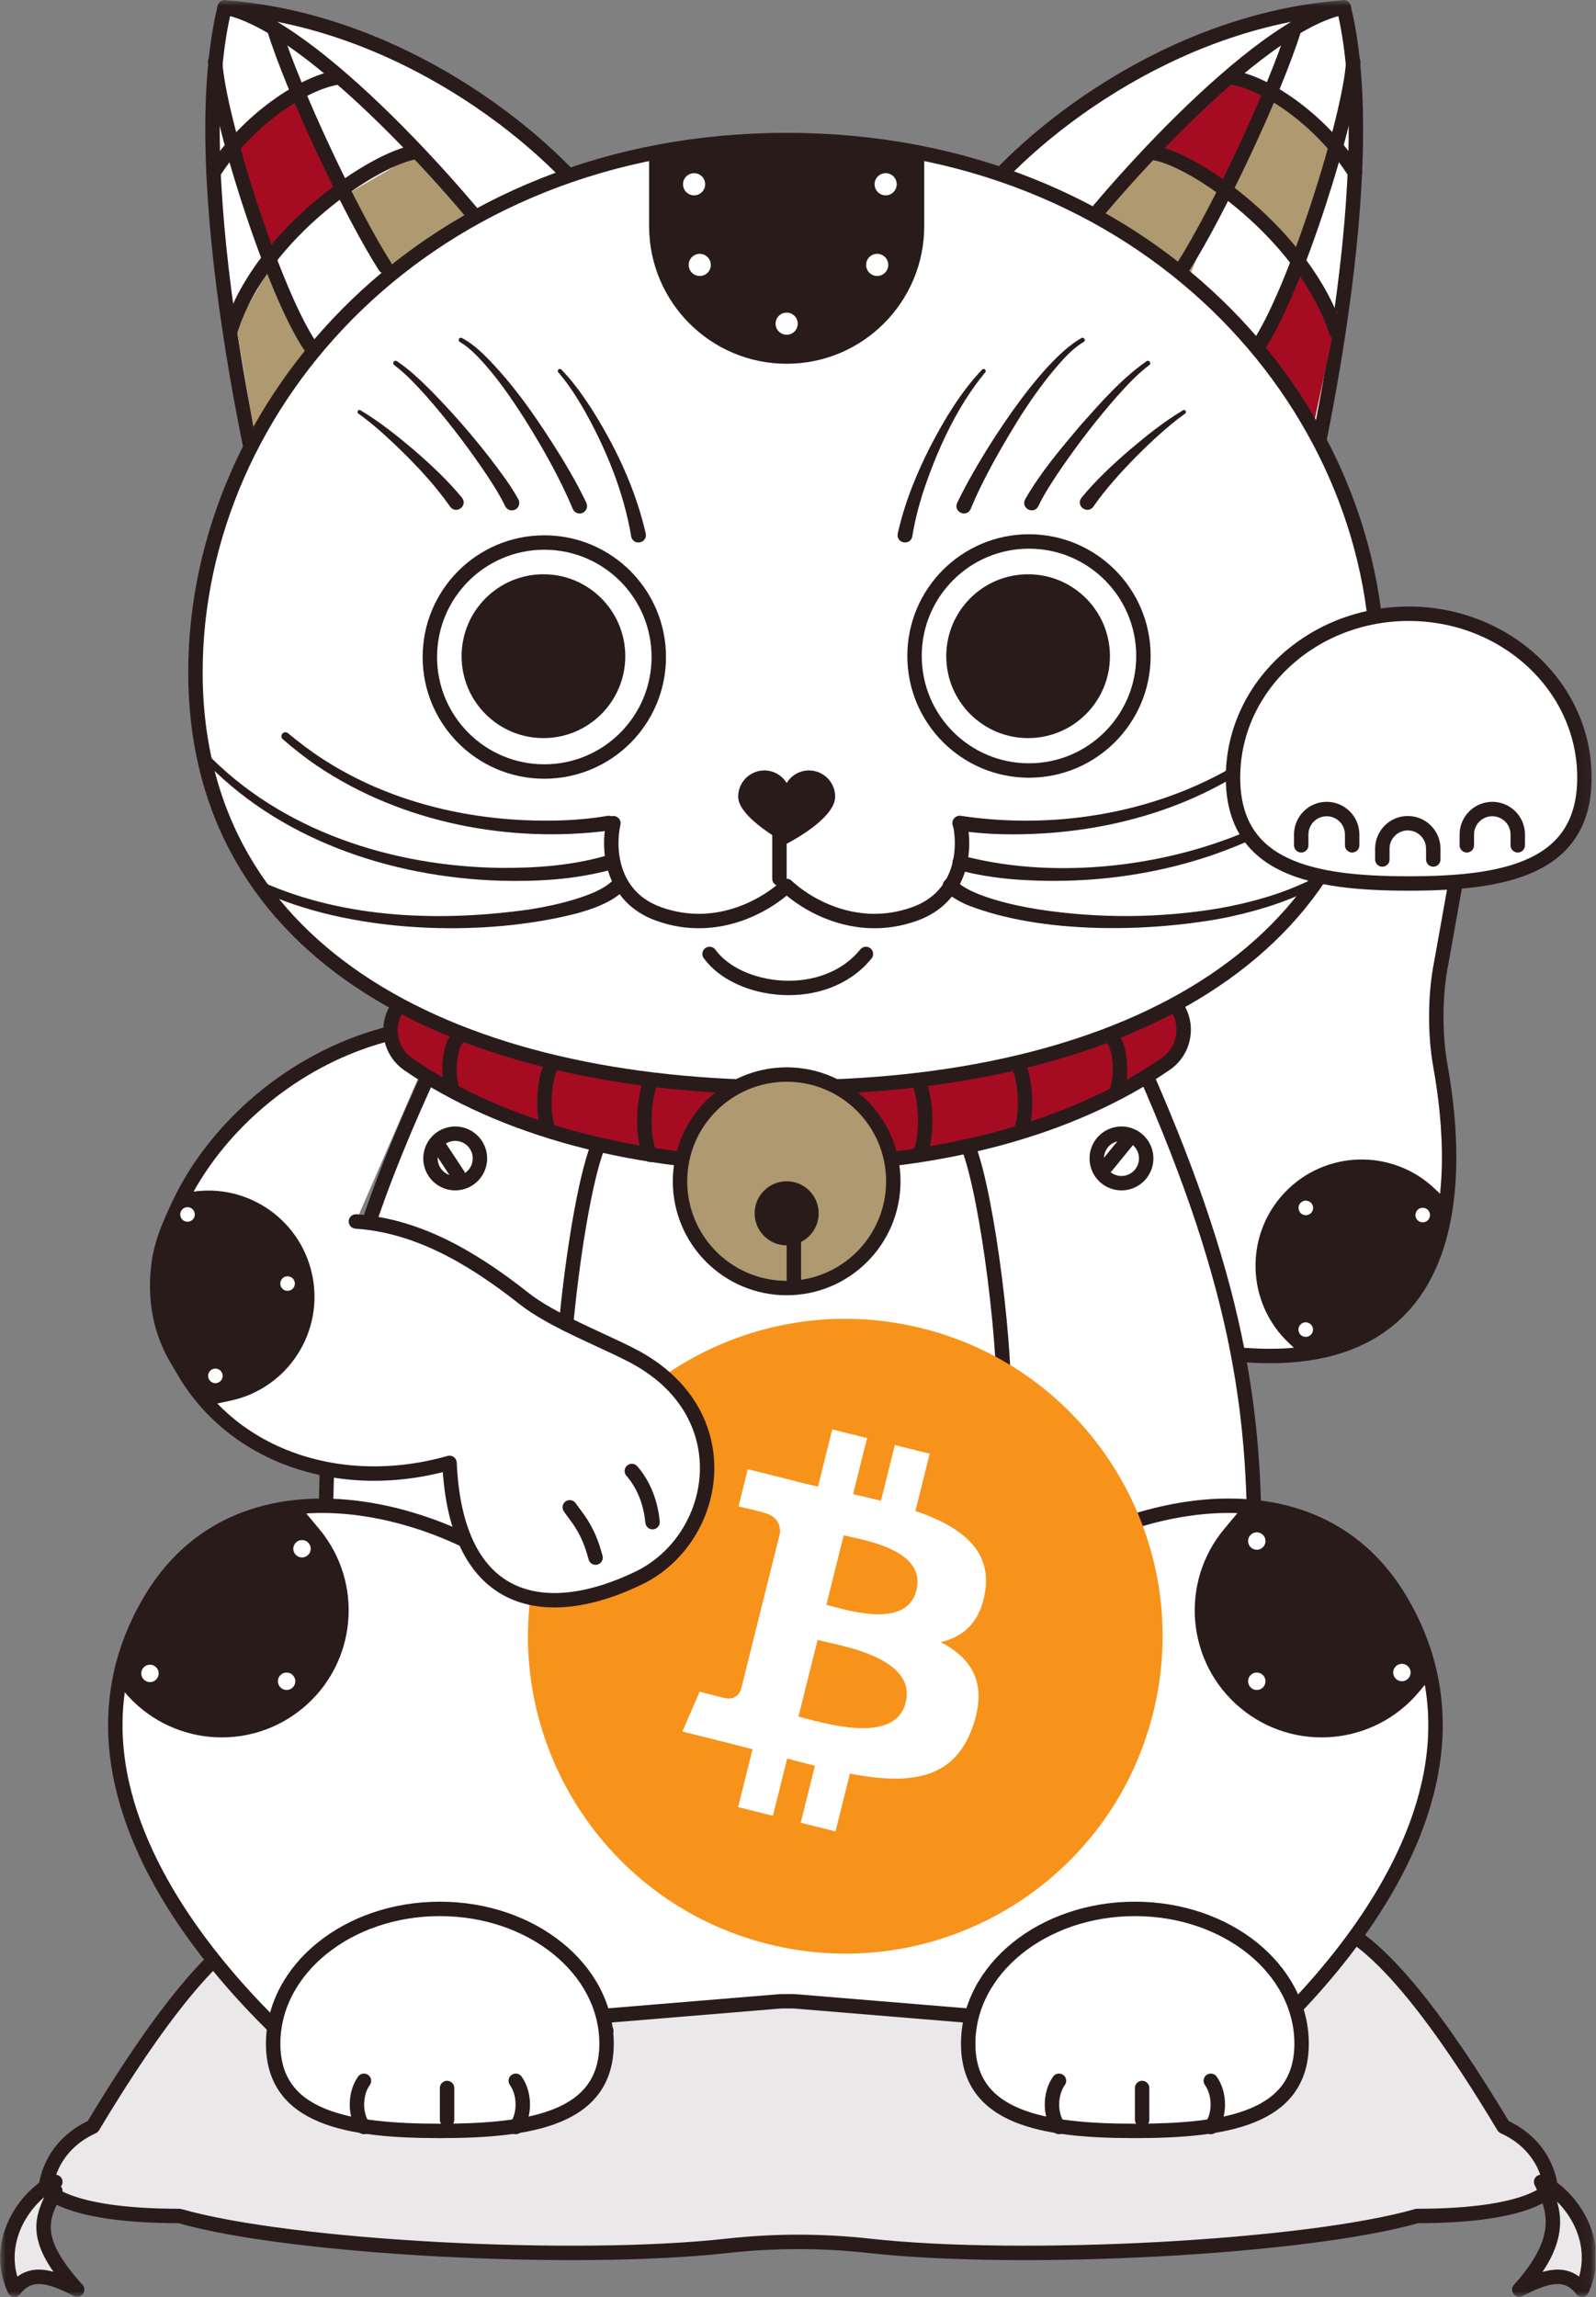 <svg width="139" height="200" viewBox="0 0 139 200" fill="none" xmlns="http://www.w3.org/2000/svg">
<rect x="0" y="0" width="139" height="200" fill="#808080" stroke="none"/>
<g clip-path="url(#clip0_3773_4628)">
<mask id="mask0_3773_4628" style="mask-type:alpha" maskUnits="userSpaceOnUse" x="0" y="0" width="139" height="200">
<rect width="138.945" height="200" fill="#D9D9D9"/>
</mask>
<g mask="url(#mask0_3773_4628)">
<path d="M75.725 195.54C88.949 197.01 113.677 195.724 123.419 192.939C133.627 192.939 135.052 190.504 135.052 190.504C135.052 190.504 134.874 186.941 130.957 185.16C127.218 178.924 121.164 169.66 116.357 167.7C117.781 163.068 116.891 157.545 115.644 156.833C114.398 156.12 88.927 152.735 69.52 156.833C50.113 152.735 24.642 156.12 23.396 156.833C22.149 157.545 21.259 163.068 22.683 167.7C17.876 169.66 11.822 178.924 8.084 185.16C4.167 186.941 3.988 190.504 3.988 190.504C3.988 190.504 5.413 192.939 15.621 192.939C25.363 195.724 50.091 197.01 63.315 195.54C67.44 195.082 71.6 195.082 75.725 195.54Z" fill="#EAE8E8"/>
<path d="M75.725 195.54C88.949 197.01 113.677 195.724 123.419 192.939C133.627 192.939 135.052 190.504 135.052 190.504C135.052 190.504 134.873 186.941 130.957 185.16C127.218 178.924 121.164 169.66 116.357 167.7C117.781 163.068 116.891 157.545 115.644 156.833C114.398 156.12 88.927 152.735 69.52 156.833C50.113 152.735 24.642 156.12 23.396 156.833C22.149 157.545 21.259 163.068 22.683 167.7C17.876 169.66 11.822 178.924 8.084 185.16C4.167 186.941 3.988 190.504 3.988 190.504C3.988 190.504 5.413 192.939 15.621 192.939C25.363 195.724 50.091 197.01 63.315 195.54C67.44 195.082 71.6 195.082 75.725 195.54Z" stroke="#2A1B1B" stroke-width="1.256" stroke-linecap="round" stroke-linejoin="round"/>
<path d="M134.221 189.97C136.357 190.802 139.799 194.84 137.781 199.353C136.476 197.69 134.814 198.047 132.321 199.353C136.357 194.876 135.407 192.346 134.221 189.97Z" fill="#EAE8E8"/>
<path d="M134.221 189.97C136.357 190.802 139.799 194.84 137.781 199.353C136.476 197.69 134.814 198.047 132.321 199.353C136.357 194.876 135.407 192.346 134.221 189.97Z" stroke="#2A1B1B" stroke-width="1.256" stroke-linecap="round" stroke-linejoin="round"/>
<path d="M4.819 189.97C2.683 190.802 -0.76 194.84 1.258 199.353C2.564 197.69 4.226 198.047 6.718 199.353C2.683 194.876 3.632 193.139 4.819 190.764" fill="#EAE8E8"/>
<path d="M4.819 189.97C2.683 190.802 -0.76 194.84 1.258 199.353C2.564 197.69 4.226 198.047 6.718 199.353C2.683 194.876 3.632 193.139 4.819 190.764" stroke="#2A1B1B" stroke-width="1.256" stroke-linecap="round" stroke-linejoin="round"/>
<path d="M52.194 18.424C47.269 11.743 34.597 1.75 19.571 0.647C15.811 15.876 23.233 45.28 23.233 45.28L52.194 18.424Z" fill="white"/>
<path d="M52.194 18.424C47.269 11.743 34.597 1.75 19.571 0.647C15.811 15.876 23.233 45.28 23.233 45.28L52.194 18.424Z" stroke="#2A1B1B" stroke-width="1.256" stroke-linecap="round" stroke-linejoin="round"/>
<path d="M84.403 18.424C89.328 11.743 102 1.75 117.026 0.647C120.786 15.876 113.363 45.28 113.363 45.28L84.403 18.424Z" fill="white"/>
<path d="M84.403 18.424C89.328 11.743 102 1.75 117.026 0.647C120.786 15.876 113.363 45.28 113.363 45.28L84.403 18.424Z" stroke="#2A1B1B" stroke-width="1.256" stroke-linecap="round" stroke-linejoin="round"/>
<path d="M25.72 8.236L29.751 16.544L23.22 21.934L19.57 12.822L25.72 8.236Z" fill="#A50C22"/>
<path d="M110.546 8.236L106.514 16.544L113.045 21.934L116.695 12.822L110.546 8.236Z" fill="#AE9970"/>
<path d="M100.319 12.309L95.317 18.752L102.819 26.006L106.469 16.894L100.319 12.309Z" fill="#AE9970"/>
<path d="M23.857 22.753L27.328 31.524L22.119 37.506L20.57 28.387L23.857 22.753Z" fill="#AE9970"/>
<path d="M36.001 13.546L40.925 18.632L34.454 24.239L30.408 16.794L36.001 13.546Z" fill="#AE9970"/>
<path d="M100.098 13.229L106.844 16.595L110.876 8.236L106.844 6.659L100.098 13.229Z" fill="#A50C22"/>
<path d="M113.176 23.181L109.791 29.803L114.317 37.395L116.495 27.219L113.176 23.181Z" fill="#A50C22"/>
<path d="M103.146 117.216C128.042 122.404 127.197 102.516 125.447 92.801C124.954 90.065 124.967 86.593 125.516 83.868L128.042 69.736L101.068 61.121L89.169 99.809L103.146 117.216Z" fill="white"/>
<path d="M103.146 117.216C128.042 122.404 127.197 102.516 125.447 92.801C124.954 90.065 124.967 86.593 125.516 83.868L128.042 69.736L101.068 61.121L89.169 99.809L103.146 117.216Z" stroke="#2A1B1B" stroke-width="1.256" stroke-linecap="round" stroke-linejoin="round"/>
<path d="M37.558 93.107C28.689 112.334 28.479 120.075 28.336 136.114C28.146 157.334 37.558 176.76 37.558 176.76L67.999 174.246H69.163L99.604 176.76C99.604 176.76 108.944 156.165 109.227 136.666C109.411 123.987 108.309 112.796 99.604 93.107H37.558Z" fill="white"/>
<path d="M37.558 93.107C28.689 112.334 28.479 120.075 28.336 136.114C28.146 157.334 37.558 176.76 37.558 176.76L67.999 174.246H69.163L99.604 176.76C99.604 176.76 108.944 156.165 109.227 136.666C109.411 123.987 108.309 112.796 99.604 93.107H37.558Z" stroke="#2A1B1B" stroke-width="1.256" stroke-linecap="round" stroke-linejoin="round"/>
<path d="M47.735 139.245C41.818 132.483 21.714 124.929 13.141 139.245C0.892 159.7 28.909 180.921 28.909 180.921L52.801 176.806" fill="white"/>
<path d="M47.735 139.245C41.818 132.483 21.714 124.929 13.141 139.245C0.892 159.7 28.909 180.921 28.909 180.921L52.801 176.806" stroke="#2A1B1B" stroke-width="1.256" stroke-linecap="round" stroke-linejoin="round"/>
<path d="M91.313 135.928C99.581 130.583 114.769 127.296 121.924 139.245C134.174 159.7 106.156 180.921 106.156 180.921L89.862 178.115" fill="white"/>
<path d="M91.313 135.928C99.581 130.583 114.769 127.296 121.924 139.245C134.174 159.7 106.156 180.921 106.156 180.921L89.862 178.115" stroke="#2A1B1B" stroke-width="1.256" stroke-linecap="round" stroke-linejoin="round"/>
<path d="M23.79 177.94C23.79 184.422 30.29 185.532 38.308 185.532C46.326 185.532 52.826 184.422 52.826 177.94C52.826 171.457 46.326 166.202 38.308 166.202C30.29 166.202 23.79 171.457 23.79 177.94Z" fill="white"/>
<path d="M23.79 177.94C23.79 184.422 30.29 185.532 38.308 185.532C46.326 185.532 52.826 184.422 52.826 177.94C52.826 171.457 46.326 166.202 38.308 166.202C30.29 166.202 23.79 171.457 23.79 177.94Z" stroke="#2A1B1B" stroke-width="1.256" stroke-linecap="round" stroke-linejoin="round"/>
<path d="M84.323 99.809C86.049 104.178 87.75 118.237 87.383 123.307L84.323 99.809Z" fill="white"/>
<path d="M84.323 99.809C86.049 104.178 87.75 118.237 87.383 123.307" stroke="#2A1B1B" stroke-width="1.256" stroke-linecap="round" stroke-linejoin="round"/>
<path d="M100.428 149.148C96.736 163.954 81.739 172.965 66.929 169.272C52.126 165.581 43.114 150.584 46.807 135.779C50.498 120.972 65.496 111.96 80.3 115.651C95.109 119.343 104.12 134.341 100.429 149.148H100.428Z" fill="#F7931A"/>
<path d="M85.805 138.525C86.355 134.848 83.555 132.871 79.726 131.552L80.968 126.57L77.935 125.814L76.726 130.665C75.928 130.466 75.109 130.279 74.296 130.093L75.514 125.211L72.483 124.455L71.24 129.435C70.58 129.284 69.933 129.136 69.304 128.98L69.307 128.964L65.125 127.92L64.318 131.159C64.318 131.159 66.568 131.675 66.521 131.707C67.749 132.014 67.971 132.827 67.934 133.471L66.519 139.146C66.604 139.168 66.714 139.199 66.835 139.247C66.734 139.222 66.626 139.194 66.514 139.168L64.531 147.118C64.38 147.491 63.999 148.051 63.141 147.839C63.171 147.883 60.937 147.289 60.937 147.289L59.431 150.759L63.377 151.743C64.112 151.927 64.831 152.12 65.54 152.301L64.285 157.339L67.314 158.095L68.557 153.11C69.384 153.335 70.188 153.542 70.973 153.737L69.734 158.699L72.767 159.454L74.022 154.425C79.194 155.403 83.082 155.009 84.72 150.332C86.039 146.567 84.654 144.394 81.933 142.978C83.915 142.521 85.407 141.218 85.806 138.526L85.805 138.525ZM78.876 148.241C77.939 152.006 71.598 149.971 69.542 149.46L71.207 142.785C73.263 143.298 79.856 144.314 78.876 148.241ZM79.814 138.471C78.958 141.896 73.681 140.156 71.969 139.729L73.479 133.675C75.191 134.102 80.705 134.898 79.814 138.471Z" fill="white"/>
<line x1="38.936" y1="181.797" x2="38.936" y2="184.562" stroke="#2A1B1B" stroke-width="1.256" stroke-linecap="round" stroke-linejoin="round"/>
<path d="M44.919 181.169C45.779 182.362 45.688 184.318 44.919 185.191V181.169Z" fill="white"/>
<path d="M44.919 181.169C45.779 182.362 45.688 184.318 44.919 185.191" stroke="#2A1B1B" stroke-width="1.256" stroke-linecap="round" stroke-linejoin="round"/>
<path d="M31.698 181.169C30.839 182.362 30.929 184.318 31.698 185.191V181.169Z" fill="white"/>
<path d="M31.698 181.169C30.839 182.362 30.929 184.318 31.698 185.191" stroke="#2A1B1B" stroke-width="1.256" stroke-linecap="round" stroke-linejoin="round"/>
<path d="M113.359 177.94C113.359 184.422 106.859 185.532 98.841 185.532C90.823 185.532 84.323 184.422 84.323 177.94C84.323 171.457 90.823 166.202 98.841 166.202C106.859 166.202 113.359 171.457 113.359 177.94Z" fill="white"/>
<path d="M113.359 177.94C113.359 184.422 106.859 185.532 98.841 185.532C90.823 185.532 84.323 184.422 84.323 177.94C84.323 171.457 90.823 166.202 98.841 166.202C106.859 166.202 113.359 171.457 113.359 177.94Z" stroke="#2A1B1B" stroke-width="1.256" stroke-linecap="round" stroke-linejoin="round"/>
<line x1="99.47" y1="181.797" x2="99.47" y2="184.562" stroke="#2A1B1B" stroke-width="1.256" stroke-linecap="round" stroke-linejoin="round"/>
<path d="M92.231 181.169C91.372 182.362 91.462 184.318 92.231 185.191V181.169Z" fill="white"/>
<path d="M92.231 181.169C91.372 182.362 91.462 184.318 92.231 185.191" stroke="#2A1B1B" stroke-width="1.256" stroke-linecap="round" stroke-linejoin="round"/>
<path d="M105.452 181.169C106.311 182.362 106.221 184.318 105.452 185.191V181.169Z" fill="white"/>
<path d="M105.452 181.169C106.311 182.362 106.221 184.318 105.452 185.191" stroke="#2A1B1B" stroke-width="1.256" stroke-linecap="round" stroke-linejoin="round"/>
<path d="M108.026 148.704C112.714 152.616 119.684 151.986 123.594 147.294L124.581 146.109C124.123 143.832 123.26 141.533 121.889 139.244C118.577 133.713 113.543 131.451 108.271 131.142L106.617 133.126C102.707 137.817 103.338 144.792 108.026 148.704Z" fill="#2A1B1B"/>
<path d="M110.115 134.55C109.908 134.914 109.445 135.041 109.081 134.833C108.717 134.625 108.591 134.162 108.798 133.798C109.006 133.434 109.469 133.307 109.833 133.515C110.196 133.723 110.323 134.186 110.115 134.55Z" fill="white"/>
<path d="M110.115 146.759C109.908 147.123 109.445 147.249 109.081 147.042C108.717 146.834 108.591 146.37 108.798 146.006C109.006 145.642 109.469 145.516 109.833 145.723C110.196 145.931 110.323 146.395 110.115 146.759Z" fill="white"/>
<path d="M122.754 146C122.546 146.364 122.083 146.491 121.719 146.283C121.356 146.075 121.229 145.612 121.437 145.248C121.644 144.884 122.108 144.757 122.471 144.965C122.835 145.173 122.962 145.636 122.754 146Z" fill="white"/>
<path d="M111.863 103.858C108.362 107.574 108.534 113.427 112.248 116.93L113.186 117.815C115.109 117.548 117.07 116.944 119.049 115.915C123.83 113.43 125.973 109.341 126.498 104.954L124.927 103.472C121.213 99.969 115.364 100.142 111.863 103.858Z" fill="#2A1B1B"/>
<path d="M123.561 106.322C123.268 106.13 123.186 105.737 123.378 105.444C123.57 105.151 123.963 105.069 124.256 105.26C124.549 105.452 124.631 105.845 124.439 106.139C124.248 106.432 123.855 106.514 123.561 106.322Z" fill="white"/>
<path d="M113.38 105.702C113.087 105.51 113.005 105.117 113.196 104.824C113.388 104.53 113.781 104.448 114.074 104.64C114.367 104.832 114.449 105.225 114.258 105.519C114.066 105.812 113.673 105.894 113.38 105.702Z" fill="white"/>
<path d="M113.371 116.295C113.078 116.103 112.996 115.71 113.188 115.417C113.379 115.123 113.772 115.041 114.065 115.233C114.359 115.425 114.441 115.818 114.249 116.111C114.057 116.405 113.664 116.487 113.371 116.295Z" fill="white"/>
<path d="M26.393 148.704C21.705 152.616 14.735 151.986 10.825 147.294L9.837 146.109C10.295 143.832 11.158 141.533 12.529 139.244C15.841 133.713 20.876 131.451 26.147 131.142L27.801 133.126C31.711 137.817 31.081 144.792 26.393 148.704Z" fill="#2A1B1B"/>
<path d="M25.644 135.222C25.852 135.586 26.315 135.712 26.678 135.505C27.042 135.297 27.169 134.833 26.961 134.469C26.753 134.105 26.29 133.979 25.927 134.186C25.563 134.394 25.436 134.858 25.644 135.222Z" fill="white"/>
<path d="M24.302 146.759C24.51 147.123 24.973 147.249 25.337 147.042C25.7 146.834 25.827 146.37 25.619 146.006C25.412 145.642 24.949 145.516 24.585 145.723C24.221 145.931 24.094 146.395 24.302 146.759Z" fill="white"/>
<path d="M12.404 146.075C12.611 146.439 13.075 146.566 13.438 146.358C13.802 146.15 13.928 145.687 13.721 145.323C13.513 144.959 13.05 144.832 12.686 145.04C12.322 145.248 12.196 145.711 12.404 146.075Z" fill="white"/>
<path d="M39.974 98.731C41.149 98.912 41.955 100.013 41.774 101.19C41.592 102.366 40.492 103.172 39.317 102.991C38.141 102.809 37.335 101.708 37.517 100.532C37.698 99.356 38.798 98.55 39.974 98.731Z" stroke="#2A1B1B" stroke-width="1.256" stroke-linecap="round" stroke-linejoin="round"/>
<line x1="39.895" y1="102.305" x2="38.316" y2="99.912" stroke="#2A1B1B" stroke-width="1.256" stroke-linecap="round" stroke-linejoin="round"/>
<path d="M99.801 100.538C99.979 101.714 99.171 102.813 97.995 102.992C96.819 103.17 95.721 102.361 95.542 101.184C95.364 100.008 96.173 98.909 97.349 98.73C98.525 98.552 99.622 99.361 99.801 100.538Z" stroke="#2A1B1B" stroke-width="1.256" stroke-linecap="round" stroke-linejoin="round"/>
<line x1="96.368" y1="101.531" x2="98.178" y2="99.309" stroke="#2A1B1B" stroke-width="1.256" stroke-linecap="round" stroke-linejoin="round"/>
<path d="M38.429 89.254C22.658 90.421 11.325 105.692 14.286 115.423C17.471 125.895 28.458 130.411 39.15 127.368C39.717 140.057 47.674 141.231 55.604 137.407C62.674 133.999 64.646 122.963 55.028 118.004C52.333 116.614 48.032 114.949 45.652 113.068C40.751 109.194 36.093 106.701 30.998 106.35" fill="white"/>
<path d="M38.429 89.254C22.658 90.421 11.325 105.692 14.286 115.423C17.471 125.895 28.458 130.411 39.15 127.368C39.717 140.057 47.674 141.231 55.604 137.407C62.674 133.999 64.646 122.963 55.028 118.004C52.333 116.614 48.032 114.949 45.652 113.068C40.751 109.194 36.093 106.701 30.998 106.35" stroke="#2A1B1B" stroke-width="1.256" stroke-linecap="round" stroke-linejoin="round"/>
<path d="M49.622 131.238C50.178 132.072 51.198 133.022 51.869 135.617L49.622 131.238Z" fill="white"/>
<path d="M49.622 131.238C50.178 132.072 51.198 133.022 51.869 135.617" stroke="#2A1B1B" stroke-width="1.256" stroke-linecap="round" stroke-linejoin="round"/>
<path d="M55.028 128.077C55.812 128.967 56.64 130.452 56.832 132.529L55.028 128.077Z" fill="white"/>
<path d="M55.028 128.077C55.812 128.967 56.64 130.452 56.832 132.529" stroke="#2A1B1B" stroke-width="1.256" stroke-linecap="round" stroke-linejoin="round"/>
<path d="M27.183 110.965C26.11 105.972 21.195 102.794 16.205 103.868L15.262 104.139C14.391 105.875 13.459 107.833 13.183 110.048C12.516 115.398 14.667 119.483 17.98 122.404L20.09 121.95C25.081 120.876 28.256 115.958 27.183 110.965Z" fill="#2A1B1B"/>
<path d="M18.519 119.207C18.843 119.075 19.214 119.23 19.346 119.555C19.479 119.879 19.324 120.249 18.999 120.382C18.675 120.515 18.305 120.359 18.172 120.035C18.04 119.711 18.195 119.34 18.519 119.207Z" fill="white"/>
<path d="M24.806 111.168C25.13 111.036 25.5 111.191 25.633 111.516C25.765 111.84 25.61 112.211 25.286 112.343C24.961 112.476 24.591 112.32 24.458 111.996C24.326 111.672 24.481 111.301 24.806 111.168Z" fill="white"/>
<path d="M16.091 105.153C16.416 105.02 16.786 105.176 16.918 105.5C17.051 105.824 16.896 106.195 16.572 106.327C16.247 106.46 15.877 106.305 15.745 105.98C15.612 105.656 15.767 105.285 16.091 105.153Z" fill="white"/>
<path d="M44.111 22.371C41.109 18.06 27.306 2.106 19.57 0.647" stroke="#2A1B1B" stroke-width="1.256" stroke-linecap="round" stroke-linejoin="round"/>
<path d="M23.86 2.462C25.524 7.88 30.56 18.551 33.517 23.181" stroke="#2A1B1B" stroke-width="1.256" stroke-linecap="round" stroke-linejoin="round"/>
<path d="M18.739 5.376C18.992 10.137 23.824 25.513 27.064 30.195" stroke="#2A1B1B" stroke-width="1.256" stroke-linecap="round" stroke-linejoin="round"/>
<path d="M36.28 13.229C32.778 13.676 22.806 20.21 20.102 28.688" stroke="#2A1B1B" stroke-width="1.256" stroke-linecap="round" stroke-linejoin="round"/>
<path d="M29.534 6.731C26.502 7.118 21.503 10.461 18.595 15.034" stroke="#2A1B1B" stroke-width="1.256" stroke-linecap="round" stroke-linejoin="round"/>
<path d="M92.485 22.371C95.487 18.06 109.291 2.106 117.026 0.647" stroke="#2A1B1B" stroke-width="1.256" stroke-linecap="round" stroke-linejoin="round"/>
<path d="M112.735 2.462C111.072 7.88 106.035 18.551 103.079 23.181" stroke="#2A1B1B" stroke-width="1.256" stroke-linecap="round" stroke-linejoin="round"/>
<path d="M117.857 5.376C117.604 10.137 112.772 25.513 109.532 30.195" stroke="#2A1B1B" stroke-width="1.256" stroke-linecap="round" stroke-linejoin="round"/>
<path d="M116.402 28.977C113.698 20.5 103.912 13.754 100.41 13.307" stroke="#2A1B1B" stroke-width="1.256" stroke-linecap="round" stroke-linejoin="round"/>
<path d="M107.157 6.737C110.189 7.124 115.094 10.461 118.002 15.034" stroke="#2A1B1B" stroke-width="1.256" stroke-linecap="round" stroke-linejoin="round"/>
<path d="M68.519 101.44C55.491 101.44 43.791 98.327 35.574 92.674C33.934 91.546 33.519 89.3 34.646 87.66C35.774 86.019 38.017 85.603 39.657 86.731C46.684 91.566 56.934 94.229 68.519 94.229C80.137 94.229 90.407 91.553 97.437 86.692C99.073 85.561 101.319 85.971 102.45 87.609C103.581 89.248 103.171 91.493 101.534 92.625C93.311 98.31 81.587 101.44 68.519 101.44Z" fill="#A50C22"/>
<path d="M68.519 101.44C55.491 101.44 43.791 98.327 35.574 92.674C33.934 91.546 33.519 89.3 34.646 87.66C35.774 86.019 38.017 85.603 39.657 86.731C46.684 91.566 56.934 94.229 68.519 94.229C80.137 94.229 90.407 91.553 97.437 86.692C99.073 85.561 101.319 85.971 102.45 87.609C103.581 89.248 103.171 91.493 101.534 92.625C93.311 98.31 81.587 101.44 68.519 101.44Z" stroke="#2A1B1B" stroke-width="1.256" stroke-linecap="round" stroke-linejoin="round"/>
<path d="M120.002 58.528C120.002 83.392 96.949 94.68 68.513 94.68C40.076 94.68 17.023 83.392 17.023 58.528C17.023 35.004 37.305 12.196 68.513 12.196C99.72 12.196 120.002 35.004 120.002 58.528Z" fill="white"/>
<path d="M120.002 58.528C120.002 83.393 96.949 94.68 68.513 94.68C40.076 94.68 17.023 83.393 17.023 58.528C17.023 35.004 37.305 12.196 68.513 12.196C99.72 12.196 120.002 35.004 120.002 58.528Z" stroke="#2A1B1B" stroke-width="1.256" stroke-linecap="round" stroke-linejoin="round"/>
<path d="M53.421 71.673C52.862 74.293 53.428 78.16 57.358 79.573C62.631 81.469 67.05 78.539 68.512 77.137C69.973 78.539 74.392 81.469 79.666 79.573C83.595 78.16 84.162 74.293 83.603 71.673" stroke="#2A1B1B" stroke-width="1.256" stroke-linecap="round" stroke-linejoin="round"/>
<line x1="67.885" y1="76.509" x2="67.885" y2="71.97" stroke="#2A1B1B" stroke-width="1.256" stroke-linecap="round" stroke-linejoin="round"/>
<path d="M70.454 67.08C69.629 67.08 68.913 67.522 68.513 68.179C68.112 67.522 67.396 67.08 66.571 67.08C65.311 67.08 64.289 68.102 64.289 69.363C64.289 71.226 68.513 73.461 68.513 73.461C68.513 73.461 72.736 71.34 72.736 69.363C72.736 68.102 71.715 67.08 70.454 67.08Z" fill="#2A1B1B"/>
<path d="M96.668 57.133C96.668 61.072 93.477 64.265 89.54 64.265C85.603 64.265 82.412 61.072 82.412 57.133C82.412 53.194 85.603 50 89.54 50C93.477 50 96.668 53.194 96.668 57.133Z" fill="#2A1B1B"/>
<ellipse cx="89.617" cy="57.115" rx="9.971" ry="9.968" transform="rotate(-90 89.617 57.115)" stroke="#2A1B1B" stroke-width="1.256" stroke-linecap="round" stroke-linejoin="round"/>
<path d="M54.458 57.133C54.458 61.072 51.266 64.265 47.329 64.265C43.392 64.265 40.201 61.072 40.201 57.133C40.201 53.194 43.392 50 47.329 50C51.266 50 54.458 53.194 54.458 57.133Z" fill="#2A1B1B"/>
<circle cx="47.406" cy="57.205" r="9.969" stroke="#2A1B1B" stroke-width="1.256" stroke-linecap="round" stroke-linejoin="round"/>
<path d="M78.186 46.452C78.781 43.788 79.806 41.268 81.035 38.852C82.283 36.468 83.673 34.139 85.538 32.176C85.697 32.014 85.959 32.249 85.799 32.424C83.297 35.471 81.62 39.176 80.38 42.897C79.984 44.147 79.66 45.416 79.457 46.693C79.297 47.552 78.023 47.32 78.186 46.452Z" fill="#2A1B1B"/>
<path d="M83.36 43.787C85.229 39.869 90.506 31.474 94.194 29.429C94.41 29.318 94.601 29.64 94.384 29.77C93.767 30.132 93.22 30.634 92.71 31.166C90.199 33.886 88.265 37.104 86.472 40.33C85.768 41.634 85.093 42.963 84.544 44.307C84.196 45.103 83.01 44.595 83.36 43.787Z" fill="#2A1B1B"/>
<path d="M89.281 43.479C90.631 41.119 92.374 39.08 94.113 37.019C95.895 35.024 97.644 32.997 99.86 31.448C100.081 31.303 100.316 31.638 100.088 31.792C99.059 32.564 98.158 33.539 97.283 34.514C95.546 36.485 93.938 38.585 92.447 40.745C91.724 41.807 90.979 42.929 90.433 44.069C90.036 44.846 88.882 44.264 89.281 43.479Z" fill="#2A1B1B"/>
<path d="M94.19 43.336C95.451 41.804 96.872 40.481 98.358 39.195C99.841 37.937 101.358 36.721 103.032 35.721C103.217 35.613 103.398 35.888 103.216 36.012C102.438 36.56 101.705 37.178 100.992 37.814C99.574 39.09 98.221 40.453 96.97 41.89C96.347 42.609 95.748 43.348 95.226 44.111C94.705 44.827 93.649 44.045 94.19 43.336Z" fill="#2A1B1B"/>
<path d="M54.969 46.691C54.314 42.818 52.791 39.091 50.864 35.673C50.204 34.531 49.484 33.415 48.628 32.424C48.559 32.349 48.565 32.231 48.642 32.165C48.715 32.102 48.823 32.108 48.889 32.175C49.835 33.149 50.63 34.24 51.369 35.362C53.561 38.771 55.328 42.481 56.24 46.452C56.404 47.312 55.131 47.56 54.969 46.691Z" fill="#2A1B1B"/>
<path d="M49.879 44.3C48.75 41.599 47.262 38.984 45.7 36.493C44.504 34.624 43.24 32.78 41.717 31.166C41.209 30.637 40.664 30.136 40.05 29.775C39.953 29.723 39.918 29.599 39.974 29.503C40.027 29.413 40.141 29.382 40.233 29.429C40.929 29.793 41.518 30.288 42.071 30.808C44.769 33.45 46.889 36.606 48.88 39.796C49.662 41.087 50.413 42.392 51.067 43.787C51.219 44.111 51.08 44.496 50.756 44.648C50.42 44.808 50.015 44.646 49.879 44.3Z" fill="#2A1B1B"/>
<path d="M43.984 44.047C43.439 42.916 42.698 41.8 41.981 40.745C40.489 38.585 38.882 36.485 37.144 34.515C36.27 33.539 35.368 32.565 34.34 31.792C34.242 31.727 34.216 31.59 34.288 31.495C34.354 31.407 34.477 31.387 34.568 31.448C35.703 32.206 36.661 33.141 37.606 34.081C39.939 36.468 42.102 39.013 44.043 41.732C44.432 42.284 44.803 42.851 45.146 43.479C45.318 43.793 45.203 44.187 44.889 44.358C44.557 44.542 44.133 44.395 43.984 44.047Z" fill="#2A1B1B"/>
<path d="M39.198 44.107C37.567 41.792 35.529 39.724 33.435 37.814C32.721 37.178 31.988 36.56 31.211 36.012C31.034 35.893 31.205 35.61 31.395 35.721C33.069 36.721 34.586 37.937 36.068 39.195C37.554 40.482 38.976 41.803 40.237 43.336C40.776 44.042 39.722 44.832 39.198 44.107Z" fill="#2A1B1B"/>
<path d="M83.721 71.037C92.169 72.3 101.312 70.709 108.541 66.05C109.577 65.377 110.561 64.627 111.513 63.84C111.66 63.712 111.884 63.73 112.007 63.881C112.128 64.026 112.109 64.241 111.967 64.364C111.008 65.189 110.015 65.978 108.967 66.689C103.714 70.265 97.425 72.118 91.118 72.547C88.562 72.709 86.04 72.701 83.487 72.31C83.134 72.253 82.894 71.921 82.951 71.568C83.008 71.204 83.361 70.962 83.721 71.037Z" fill="#2A1B1B"/>
<path d="M83.788 74.495C92.434 76.8 103.288 75.346 111.17 71.145C113.95 69.68 116.481 67.758 118.674 65.503C118.786 65.384 118.976 65.379 119.093 65.494C119.208 65.606 119.212 65.79 119.103 65.907C116.909 68.249 114.354 70.265 111.537 71.817C104.489 75.713 96.224 77.178 88.23 76.559C86.62 76.414 85.014 76.181 83.42 75.735C83.076 75.639 82.875 75.282 82.971 74.938C83.069 74.587 83.441 74.385 83.788 74.495Z" fill="#2A1B1B"/>
<path d="M83.255 76.687C84.084 77.486 85.404 77.947 86.538 78.304C87.782 78.683 89.073 78.958 90.375 79.168C95.597 79.979 100.991 79.958 106.206 79.079C108.81 78.612 111.383 77.908 113.768 76.788C113.962 76.695 114.196 76.778 114.287 76.973C114.377 77.165 114.296 77.393 114.106 77.486C111.654 78.686 109.025 79.448 106.37 79.97C99.7 81.19 90.581 81.302 84.217 78.785C83.549 78.49 82.852 78.102 82.325 77.587C81.658 76.953 82.629 75.998 83.255 76.687Z" fill="#2A1B1B"/>
<path d="M53.109 72.309C44.382 73.456 34.97 71.635 27.629 66.689C26.58 65.978 25.587 65.189 24.629 64.364C24.484 64.239 24.468 64.02 24.593 63.875C24.718 63.73 24.938 63.714 25.082 63.84C26.035 64.627 27.018 65.377 28.054 66.05C33.238 69.429 39.397 71.11 45.544 71.405C47.976 71.514 50.492 71.452 52.875 71.037C53.721 70.88 53.974 72.145 53.109 72.309Z" fill="#2A1B1B"/>
<path d="M53.175 75.735C50.014 76.592 46.776 76.766 43.535 76.681C33.968 76.375 24.104 73.065 17.493 65.907C17.381 65.788 17.387 65.601 17.506 65.49C17.625 65.379 17.811 65.385 17.922 65.503C24.513 72.38 34.207 75.436 43.56 75.564C46.657 75.591 49.842 75.359 52.807 74.494C53.63 74.258 54.013 75.471 53.175 75.735Z" fill="#2A1B1B"/>
<path d="M54.27 77.587C53.215 78.581 51.76 79.08 50.407 79.482C42.036 81.689 30.346 81.257 22.489 77.486C22.297 77.392 22.217 77.159 22.311 76.967C22.404 76.775 22.636 76.695 22.827 76.787C30.076 80.017 38.457 80.276 46.22 79.168C47.522 78.957 48.813 78.683 50.057 78.303C51.212 77.938 52.553 77.475 53.384 76.642C54.017 76.036 54.921 76.982 54.27 77.587Z" fill="#2A1B1B"/>
<path d="M68.513 11.806C74.01 11.806 80.494 13.444 80.494 13.444V19.684C80.494 26.305 75.13 31.672 68.513 31.672C61.896 31.672 56.532 26.305 56.532 19.684V13.24C56.532 13.24 61.845 11.806 68.513 11.806Z" fill="#2A1B1B"/>
<path d="M61.414 16.043C61.414 16.576 60.982 17.008 60.45 17.008C59.918 17.008 59.486 16.576 59.486 16.043C59.486 15.511 59.918 15.079 60.45 15.079C60.982 15.079 61.414 15.511 61.414 16.043Z" fill="white"/>
<path d="M78.098 16.043C78.098 16.576 77.667 17.008 77.135 17.008C76.602 17.008 76.171 16.576 76.171 16.043C76.171 15.511 76.602 15.079 77.135 15.079C77.667 15.079 78.098 15.511 78.098 16.043Z" fill="white"/>
<path d="M61.906 23.064C61.906 23.597 61.474 24.029 60.942 24.029C60.41 24.029 59.978 23.597 59.978 23.064C59.978 22.532 60.41 22.1 60.942 22.1C61.474 22.1 61.906 22.532 61.906 23.064Z" fill="white"/>
<path d="M77.36 23.064C77.36 23.597 76.928 24.029 76.396 24.029C75.864 24.029 75.433 23.597 75.433 23.064C75.433 22.532 75.864 22.1 76.396 22.1C76.928 22.1 77.36 22.532 77.36 23.064Z" fill="white"/>
<path d="M69.476 28.183C69.476 28.716 69.045 29.147 68.513 29.147C67.98 29.147 67.549 28.716 67.549 28.183C67.549 27.651 67.98 27.219 68.513 27.219C69.045 27.219 69.476 27.651 69.476 28.183Z" fill="white"/>
<path d="M61.799 83.057C64.291 86.499 71.827 87.483 75.416 83.057" stroke="#2A1B1B" stroke-width="1.256" stroke-linecap="round" stroke-linejoin="round"/>
<path d="M137.993 67.699C137.993 75.575 131.142 76.923 122.69 76.923C114.238 76.923 107.386 75.575 107.386 67.699C107.386 59.822 114.238 53.438 122.69 53.438C131.142 53.438 137.993 59.822 137.993 67.699Z" fill="white"/>
<path d="M137.993 67.699C137.993 75.575 131.142 76.923 122.69 76.923C114.238 76.923 107.386 75.575 107.386 67.699C107.386 59.822 114.238 53.438 122.69 53.438C131.142 53.438 137.993 59.822 137.993 67.699Z" stroke="#2A1B1B" stroke-width="1.256" stroke-linecap="round" stroke-linejoin="round"/>
<path d="M127.75 73.598V72.66C127.75 71.434 128.743 70.44 129.968 70.44C131.193 70.44 132.186 71.434 132.186 72.66V73.598" stroke="#2A1B1B" stroke-width="1.256" stroke-linecap="round" stroke-linejoin="round"/>
<path d="M120.391 74.832V73.894C120.391 72.669 121.384 71.675 122.609 71.675C123.834 71.675 124.827 72.669 124.827 73.894V74.832" stroke="#2A1B1B" stroke-width="1.256" stroke-linecap="round" stroke-linejoin="round"/>
<path d="M113.327 73.598V72.66C113.327 71.434 114.32 70.44 115.545 70.44C116.77 70.44 117.764 71.434 117.764 72.66V73.598" stroke="#2A1B1B" stroke-width="1.256" stroke-linecap="round" stroke-linejoin="round"/>
<path d="M80.065 94.356C80.601 95.434 80.881 98.924 80.065 100.545V94.356Z" fill="white"/>
<path d="M80.065 94.356C80.601 95.434 80.881 98.924 80.065 100.545" stroke="#2A1B1B" stroke-width="1.256" stroke-linecap="round" stroke-linejoin="round"/>
<path d="M88.615 92.753C89.253 93.437 89.521 96.662 89.008 98.125L88.615 92.753Z" fill="white"/>
<path d="M88.615 92.753C89.253 93.437 89.521 96.662 89.008 98.125" stroke="#2A1B1B" stroke-width="1.256" stroke-linecap="round" stroke-linejoin="round"/>
<path d="M96.887 90.421C97.525 91.105 97.792 93.469 97.28 94.931L96.887 90.421Z" fill="white"/>
<path d="M96.887 90.421C97.525 91.105 97.792 93.469 97.28 94.931" stroke="#2A1B1B" stroke-width="1.256" stroke-linecap="round" stroke-linejoin="round"/>
<path d="M56.633 94.356C56.097 95.434 55.817 98.924 56.633 100.545V94.356Z" fill="white"/>
<path d="M56.633 94.356C56.097 95.434 55.817 98.924 56.633 100.545" stroke="#2A1B1B" stroke-width="1.256" stroke-linecap="round" stroke-linejoin="round"/>
<path d="M48.083 92.753C47.445 93.437 47.178 96.662 47.69 98.125L48.083 92.753Z" fill="white"/>
<path d="M48.083 92.753C47.445 93.437 47.178 96.662 47.69 98.125" stroke="#2A1B1B" stroke-width="1.256" stroke-linecap="round" stroke-linejoin="round"/>
<path d="M39.812 90.421C39.174 91.105 38.906 93.469 39.419 94.931L39.812 90.421Z" fill="white"/>
<path d="M39.812 90.421C39.174 91.105 38.906 93.469 39.419 94.931" stroke="#2A1B1B" stroke-width="1.256" stroke-linecap="round" stroke-linejoin="round"/>
<path d="M77.801 102.851C77.801 107.984 73.643 112.146 68.513 112.146C63.383 112.146 59.224 107.984 59.224 102.851C59.224 97.718 63.383 93.557 68.513 93.557C73.643 93.557 77.801 97.718 77.801 102.851Z" fill="#AE9970"/>
<path d="M77.801 102.851C77.801 107.984 73.643 112.146 68.513 112.146C63.383 112.146 59.224 107.984 59.224 102.851C59.224 97.718 63.383 93.557 68.513 93.557C73.643 93.557 77.801 97.718 77.801 102.851Z" stroke="#2A1B1B" stroke-width="1.256" stroke-linecap="round" stroke-linejoin="round"/>
<path d="M71.3 105.641C71.3 107.181 70.052 108.43 68.512 108.43C66.972 108.43 65.724 107.181 65.724 105.641C65.724 104.1 66.972 102.851 68.512 102.851C70.052 102.851 71.3 104.1 71.3 105.641Z" fill="#2A1B1B"/>
<line x1="69.141" y1="106.269" x2="69.141" y2="111.517" stroke="#2A1B1B" stroke-width="1.256" stroke-linecap="round" stroke-linejoin="round"/>
<path d="M52.061 99.809C50.953 102.615 49.854 109.418 49.308 115.269L52.061 99.809Z" fill="white"/>
<path d="M52.061 99.809C50.953 102.615 49.854 109.418 49.308 115.269" stroke="#2A1B1B" stroke-width="1.256" stroke-linecap="round" stroke-linejoin="round"/>
</g>
</g>
<defs>
<clipPath id="clip0_3773_4628">
<rect width="138.945" height="200" fill="white"/>
</clipPath>
</defs>
</svg>
